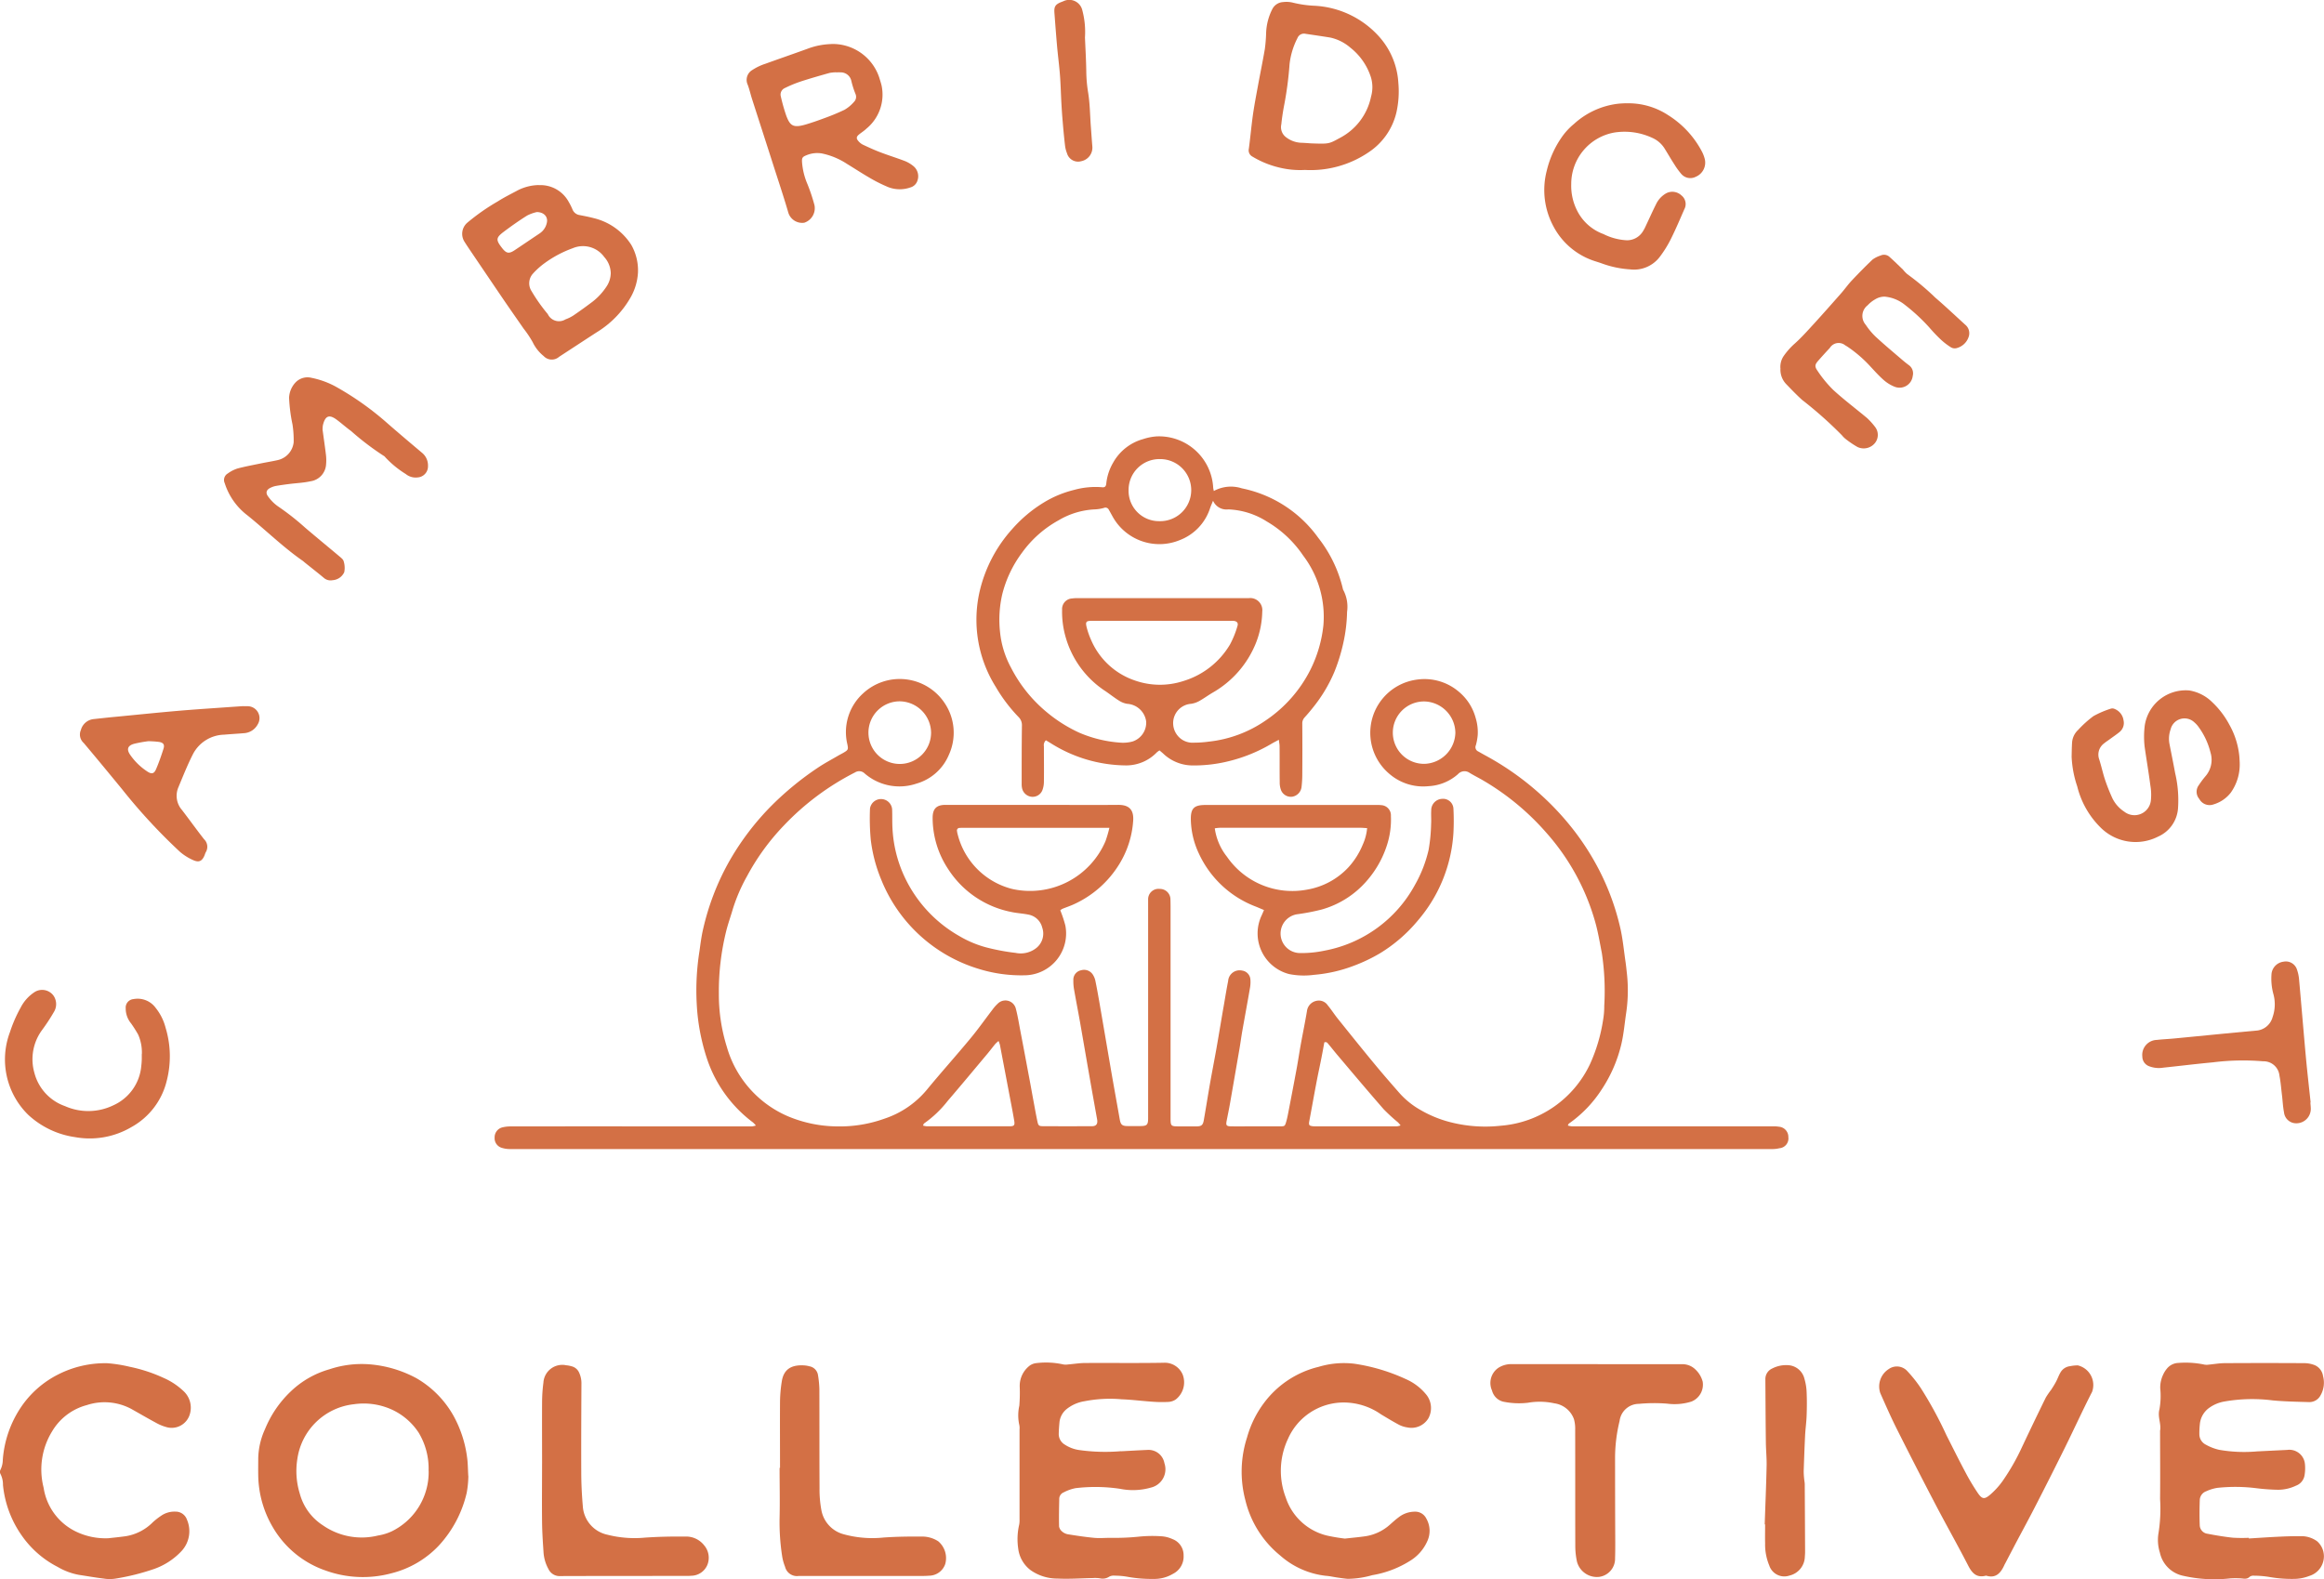 <svg id="Group_6427" data-name="Group 6427" xmlns="http://www.w3.org/2000/svg" xmlns:xlink="http://www.w3.org/1999/xlink" width="136.674" height="92.888" viewBox="0 0 136.674 92.888">
  <defs>
    <clipPath id="clip-path">
      <rect id="Rectangle_1022" data-name="Rectangle 1022" width="136.674" height="92.888" fill="#d37045"/>
    </clipPath>
  </defs>
  <g id="Group_5588" data-name="Group 5588" transform="translate(0 0)" clip-path="url(#clip-path)">
    <path id="Path_4444" data-name="Path 4444" d="M80.925,50.727a1.373,1.373,0,0,0,.235.046q3.508,0,7.014,0,2.415,0,4.832,0a1.976,1.976,0,0,1,.341.024.6.6,0,0,1,.549.612.578.578,0,0,1-.527.653A1.662,1.662,0,0,1,93,52.11q-17.365,0-34.729,0-14.246,0-28.493,0-5.548,0-11.1,0a1.519,1.519,0,0,1-.428-.067.587.587,0,0,1-.438-.607.6.6,0,0,1,.452-.6,2,2,0,0,1,.493-.057q4.877-.007,9.757,0c1.475,0,2.951,0,4.425,0a1.363,1.363,0,0,0,.237-.052,1.541,1.541,0,0,0-.171-.183,7.728,7.728,0,0,1-2.717-3.787,12.205,12.205,0,0,1-.59-3.173,14.653,14.653,0,0,1,.163-3.131c.059-.431.114-.867.214-1.29a14.818,14.818,0,0,1,1.452-3.831,15.615,15.615,0,0,1,2.618-3.47,17.911,17.911,0,0,1,2.673-2.182c.387-.26.8-.478,1.205-.715.108-.064.22-.116.327-.181.255-.152.265-.188.207-.482a3.071,3.071,0,0,1,.914-2.987,3.169,3.169,0,0,1,4.809.565,3.12,3.12,0,0,1,.248,3.036,2.941,2.941,0,0,1-1.916,1.7,3.122,3.122,0,0,1-3.039-.6.454.454,0,0,0-.56-.064,15.368,15.368,0,0,0-4.2,3.135,13.512,13.512,0,0,0-2.154,2.966,10.021,10.021,0,0,0-.839,1.94c-.127.438-.283.867-.392,1.308a14.691,14.691,0,0,0-.429,3.669,10.334,10.334,0,0,0,.469,3.129,6.339,6.339,0,0,0,3.611,4.091,7.642,7.642,0,0,0,2.879.588,7.777,7.777,0,0,0,2.783-.456,5.476,5.476,0,0,0,2.49-1.7c.838-1.019,1.72-2,2.561-3.016.457-.55.87-1.138,1.306-1.707a2.411,2.411,0,0,1,.309-.348.632.632,0,0,1,1.06.312c.111.421.178.852.26,1.28q.247,1.286.485,2.57c.1.51.188,1.021.283,1.53.078.418.152.838.24,1.254.051.238.095.269.343.269q1.433.007,2.868,0c.248,0,.343-.136.3-.392-.144-.807-.291-1.613-.431-2.42-.194-1.1-.382-2.208-.576-3.312-.116-.653-.243-1.3-.358-1.96a2.788,2.788,0,0,1-.034-.5.563.563,0,0,1,.454-.588.614.614,0,0,1,.7.268,1.089,1.089,0,0,1,.139.341c.087.416.16.836.234,1.256.235,1.359.467,2.719.7,4.079.163.941.335,1.88.5,2.82.057.323.142.4.475.4.24,0,.478,0,.717,0,.408,0,.478-.065.478-.462V37.6c0-.062,0-.124,0-.186a.612.612,0,0,1,.684-.607.621.621,0,0,1,.629.635c.01.322.007.643.007.965q0,5.92,0,11.843c0,.518.008.526.516.527.333,0,.665,0,1,0,.3,0,.389-.075.439-.369.129-.736.245-1.475.374-2.209.118-.665.248-1.326.366-1.989.157-.89.3-1.78.457-2.668.075-.441.147-.88.234-1.319a.675.675,0,0,1,.817-.612.567.567,0,0,1,.492.526,1.931,1.931,0,0,1-.02.465c-.147.859-.307,1.715-.459,2.574-.057.327-.1.656-.155.985q-.279,1.626-.563,3.251c-.06.348-.134.692-.2,1.039-.052.26-.013.32.256.323.438.007.874,0,1.31,0,.531,0,1.06,0,1.591,0,.245,0,.268-.013.335-.235.051-.168.087-.341.121-.514.162-.834.323-1.671.478-2.507.1-.521.175-1.045.269-1.566.118-.653.253-1.3.363-1.958a.7.7,0,0,1,.547-.6.63.63,0,0,1,.681.269c.219.261.4.554.619.82.722.9,1.445,1.8,2.178,2.685.456.552.928,1.092,1.4,1.631a4.818,4.818,0,0,0,1.23,1,6.875,6.875,0,0,0,1.9.761,8.274,8.274,0,0,0,2.846.178,6.353,6.353,0,0,0,5.245-3.625A9.861,9.861,0,0,0,83,44.52a4.761,4.761,0,0,0,.069-.836,14.969,14.969,0,0,0-.142-3.106c-.124-.63-.227-1.269-.407-1.884A13.359,13.359,0,0,0,79.66,33.5a14.992,14.992,0,0,0-3.838-3.145c-.227-.126-.457-.243-.679-.379a.517.517,0,0,0-.679.083,2.833,2.833,0,0,1-1.728.705,3.042,3.042,0,0,1-2.309-.728,3.157,3.157,0,0,1,1.638-5.542,3.113,3.113,0,0,1,2.485.743,3.015,3.015,0,0,1,.952,1.5,2.892,2.892,0,0,1,.126,1.012,3.339,3.339,0,0,1-.109.607.272.272,0,0,0,.136.364c.137.075.271.155.408.229a16.6,16.6,0,0,1,3.25,2.294,16.179,16.179,0,0,1,2.007,2.169,15.245,15.245,0,0,1,1.462,2.312A14.529,14.529,0,0,1,84,39.053c.16.673.22,1.37.322,2.058.034.237.057.474.083.712a9.069,9.069,0,0,1-.049,2.294c-.087.585-.137,1.177-.266,1.752A8.232,8.232,0,0,1,82.921,48.6a7.224,7.224,0,0,1-1.929,2.01c-.023.015-.029.049-.067.116M47.448,45.753a1.943,1.943,0,0,0-.191.173c-.165.2-.32.407-.487.606-.768.914-1.529,1.834-2.307,2.739a6.5,6.5,0,0,1-1.39,1.329c-.029.018-.038.067-.069.129a1.228,1.228,0,0,0,.22.042q2.43,0,4.86,0c.278,0,.332-.051.284-.333-.1-.593-.219-1.182-.33-1.773q-.255-1.345-.511-2.69a2.013,2.013,0,0,0-.08-.225m23.644,4.971a2.08,2.08,0,0,0-.15-.178,10.349,10.349,0,0,1-.846-.777c-.908-1.039-1.8-2.1-2.688-3.15-.189-.22-.366-.451-.554-.673-.057-.067-.108-.163-.248-.106-.044.242-.087.493-.137.745-.1.529-.219,1.057-.32,1.586-.145.764-.281,1.53-.425,2.294-.042.229-.016.279.2.305a1.444,1.444,0,0,0,.188.007q2.383,0,4.767,0a1.063,1.063,0,0,0,.209-.052M41.648,25.773A1.842,1.842,0,1,0,43.48,27.61a1.869,1.869,0,0,0-1.832-1.837m32.665,1.844a1.869,1.869,0,0,0-1.8-1.836,1.835,1.835,0,1,0,0,3.669,1.876,1.876,0,0,0,1.8-1.834" transform="translate(11.277 15.482)" fill="#d37045"/>
    <path id="Path_4445" data-name="Path 4445" d="M49.128,18.93a2.09,2.09,0,0,1,1.644-.155,7.313,7.313,0,0,1,4.494,2.91,7.727,7.727,0,0,1,1.448,3,.155.155,0,0,0,.018.059,2.1,2.1,0,0,1,.229,1.295,9.2,9.2,0,0,1-.225,1.85,10.526,10.526,0,0,1-.524,1.689,8.7,8.7,0,0,1-1.262,2.1c-.152.194-.315.385-.483.57a.512.512,0,0,0-.14.364q.012,1.526,0,3.052a6.388,6.388,0,0,1-.044.683.657.657,0,0,1-.541.567.622.622,0,0,1-.67-.4A1.268,1.268,0,0,1,53,36.065c-.01-.705,0-1.411-.008-2.118,0-.108-.024-.216-.044-.382-.18.1-.315.165-.443.242A9.249,9.249,0,0,1,50,34.826a8.493,8.493,0,0,1-2.128.25,2.514,2.514,0,0,1-1.741-.714l-.2-.171a1.3,1.3,0,0,0-.154.111,2.5,2.5,0,0,1-1.809.772,8.393,8.393,0,0,1-4.424-1.3c-.095-.059-.191-.116-.294-.178a.389.389,0,0,0-.118.353c0,.7.01,1.391,0,2.087a1.428,1.428,0,0,1-.085.483.615.615,0,0,1-.64.4.643.643,0,0,1-.554-.478,1.117,1.117,0,0,1-.029-.276c0-1.143,0-2.285.015-3.428a.661.661,0,0,0-.189-.5A9.269,9.269,0,0,1,36.3,30.454a7.438,7.438,0,0,1-.931-5.685,8.279,8.279,0,0,1,1.9-3.6,8,8,0,0,1,1.826-1.542,6.258,6.258,0,0,1,1.8-.756,4.7,4.7,0,0,1,1.664-.16c.162.018.224-.056.24-.207a3.047,3.047,0,0,1,.4-1.231,2.907,2.907,0,0,1,1.762-1.393,3.286,3.286,0,0,1,.789-.16,3.191,3.191,0,0,1,3.336,2.992c0,.06.02.121.036.214m-.044.581c-.078.191-.126.3-.168.416a2.989,2.989,0,0,1-1.777,1.893,3.145,3.145,0,0,1-3.957-1.375c-.075-.136-.15-.273-.227-.408a.219.219,0,0,0-.287-.106,2.342,2.342,0,0,1-.547.087,4.583,4.583,0,0,0-2.126.645,6.511,6.511,0,0,0-2.149,1.909A6.889,6.889,0,0,0,36.684,25a6.658,6.658,0,0,0-.132,2.226,5.548,5.548,0,0,0,.647,2.1,8.3,8.3,0,0,0,2.115,2.628A8.526,8.526,0,0,0,41.2,33.144a7.4,7.4,0,0,0,2.44.591,2.107,2.107,0,0,0,.707-.069,1.166,1.166,0,0,0,.8-1.168,1.2,1.2,0,0,0-1.115-1.047,1.255,1.255,0,0,1-.483-.188c-.273-.17-.524-.371-.79-.552a5.622,5.622,0,0,1-2.35-3.189,5.361,5.361,0,0,1-.207-1.6.623.623,0,0,1,.6-.67,2.174,2.174,0,0,1,.341-.018h6.173c1.288,0,2.577,0,3.865,0a.711.711,0,0,1,.792.79,5.276,5.276,0,0,1-.374,1.853,5.876,5.876,0,0,1-2.528,2.908c-.278.162-.536.354-.818.51a1.444,1.444,0,0,1-.462.155,1.139,1.139,0,0,0-.954.658,1.153,1.153,0,0,0,.134,1.182,1.127,1.127,0,0,0,.98.446,6.479,6.479,0,0,0,.87-.06,7.242,7.242,0,0,0,3.353-1.246,7.857,7.857,0,0,0,2.631-2.984,7.655,7.655,0,0,0,.764-2.614,5.954,5.954,0,0,0-1.189-4.1,6.6,6.6,0,0,0-2.143-2.009,4.527,4.527,0,0,0-2.26-.709.864.864,0,0,1-.9-.513m-3.026,7.069v0H44.219c-.769,0-1.537,0-2.3,0-.289,0-.346.06-.283.336a4.443,4.443,0,0,0,.261.764,4.3,4.3,0,0,0,2.562,2.4,4.441,4.441,0,0,0,2.881.038,4.8,4.8,0,0,0,2.734-2.144,5.448,5.448,0,0,0,.441-1.091c.059-.176-.031-.278-.214-.3a1.587,1.587,0,0,0-.216,0H46.058m-.124-9.519a1.814,1.814,0,0,0-1.822,1.818,1.786,1.786,0,0,0,1.809,1.834,1.826,1.826,0,1,0,.013-3.651" transform="translate(22.26 9.951)" fill="#d37045"/>
    <path id="Path_4446" data-name="Path 4446" d="M42.737,54.3c.456-.023.995-.056,1.533-.078A.948.948,0,0,1,45.285,55a1.107,1.107,0,0,1-.79,1.435,3.822,3.822,0,0,1-1.821.073,9.824,9.824,0,0,0-2.608-.039,2.518,2.518,0,0,0-.7.247.414.414,0,0,0-.266.39c-.011.541-.023,1.079-.01,1.62a.5.5,0,0,0,.185.3.707.707,0,0,0,.333.157c.511.082,1.024.16,1.54.209.318.031.643,0,.965,0a13.887,13.887,0,0,0,1.648-.067A7.965,7.965,0,0,1,45.1,59.3a1.861,1.861,0,0,1,.658.165,1.007,1.007,0,0,1,.655.973,1.132,1.132,0,0,1-.624,1.071,2.149,2.149,0,0,1-1.158.3,7.935,7.935,0,0,1-1.455-.114,4.227,4.227,0,0,0-.8-.077.578.578,0,0,0-.33.054.7.7,0,0,1-.562.1,1.95,1.95,0,0,0-.4-.015c-.7.013-1.393.065-2.085.031a2.719,2.719,0,0,1-1.581-.493,1.874,1.874,0,0,1-.733-1.287,3.761,3.761,0,0,1,.059-1.391,1.4,1.4,0,0,0,.021-.31q0-2.648,0-5.3a.835.835,0,0,0-.013-.248,2.606,2.606,0,0,1,0-1.14,9.388,9.388,0,0,0,.024-1.115,1.5,1.5,0,0,1,.614-1.262.839.839,0,0,1,.374-.129,4.67,4.67,0,0,1,1.579.08.907.907,0,0,0,.274,0c.33-.026.66-.083.99-.085,1.548-.01,3.1.013,4.646-.015a1.144,1.144,0,0,1,1.106.694,1.278,1.278,0,0,1-.4,1.46.844.844,0,0,1-.429.149,7.133,7.133,0,0,1-.934-.01c-.611-.041-1.22-.121-1.831-.144a7.753,7.753,0,0,0-2.172.113,2.256,2.256,0,0,0-1.07.472,1.153,1.153,0,0,0-.408.748c-.021.227-.039.454-.044.683a.722.722,0,0,0,.358.652,2.074,2.074,0,0,0,.807.312,10.966,10.966,0,0,0,2.508.072" transform="translate(23.194 31.07)" fill="#d37045"/>
    <path id="Path_4447" data-name="Path 4447" d="M83.065,59.427c.621-.038,1.241-.082,1.863-.109q.637-.032,1.277-.026a1.567,1.567,0,0,1,.872.3,1.177,1.177,0,0,1,.361,1.179,1.2,1.2,0,0,1-.82.859,2.53,2.53,0,0,1-.941.175,7.573,7.573,0,0,1-1.424-.116,5.686,5.686,0,0,0-.869-.073.4.4,0,0,0-.265.057c-.16.163-.335.119-.524.1a5.591,5.591,0,0,0-.619,0,8.284,8.284,0,0,1-2.845-.167,1.768,1.768,0,0,1-1.3-1.342,2.47,2.47,0,0,1-.09-1.109,9.046,9.046,0,0,0,.1-2.046c.013-1.318,0-2.637,0-3.957a.261.261,0,0,1,0-.062c.077-.418-.158-.813-.038-1.257a4.463,4.463,0,0,0,.047-1.238,1.75,1.75,0,0,1,.175-.813,1.539,1.539,0,0,1,.214-.341.906.906,0,0,1,.67-.34,5.352,5.352,0,0,1,1.548.1.76.76,0,0,0,.243,0c.309-.028.617-.085.926-.087q2.369-.015,4.737,0a1.714,1.714,0,0,1,.57.116.82.82,0,0,1,.49.642,1.494,1.494,0,0,1-.165,1.169.737.737,0,0,1-.653.363c-.717-.02-1.434-.033-2.146-.1a9.493,9.493,0,0,0-2.853.069,2.152,2.152,0,0,0-.882.374,1.324,1.324,0,0,0-.539.911,4.847,4.847,0,0,0-.033.653.686.686,0,0,0,.385.6,2.922,2.922,0,0,0,.776.3,8.528,8.528,0,0,0,2.234.093q.887-.044,1.773-.087a.921.921,0,0,1,1.04.833,2.4,2.4,0,0,1-.021.648.783.783,0,0,1-.509.624,2.461,2.461,0,0,1-1.055.24,12.093,12.093,0,0,1-1.241-.088,9.934,9.934,0,0,0-2.33-.024,2.5,2.5,0,0,0-.65.2.569.569,0,0,0-.379.527c-.018.5-.02,1,0,1.494a.523.523,0,0,0,.467.48c.488.095.98.176,1.473.23a8.514,8.514,0,0,0,.936.007Z" transform="translate(49.193 31.073)" fill="#d37045"/>
    <path id="Path_4448" data-name="Path 4448" d="M21.657,55.73a5.874,5.874,0,0,1-.1,1,6.852,6.852,0,0,1-1.646,3.1,5.737,5.737,0,0,1-2.789,1.622,6.444,6.444,0,0,1-3.829-.153,5.761,5.761,0,0,1-3.155-2.592A6.166,6.166,0,0,1,9.3,55.677c-.007-.332,0-.663,0-.995a4.332,4.332,0,0,1,.4-1.716,6.382,6.382,0,0,1,1.517-2.218,5.432,5.432,0,0,1,2.273-1.3,5.972,5.972,0,0,1,2.332-.292,6.964,6.964,0,0,1,2.786.821,5.856,5.856,0,0,1,2.178,2.213,6.89,6.89,0,0,1,.8,2.469c.044.318.041.642.067,1.073m-2.335-.3a4.092,4.092,0,0,0-.583-2.254,3.769,3.769,0,0,0-1.5-1.321,3.993,3.993,0,0,0-2.3-.353A3.774,3.774,0,0,0,11.6,54.727a4.488,4.488,0,0,0,.142,2.031,3.2,3.2,0,0,0,1.36,1.87,4,4,0,0,0,3.242.6,3.074,3.074,0,0,0,.8-.243,3.872,3.872,0,0,0,2.178-3.555" transform="translate(5.887 31.098)" fill="#d37045"/>
    <path id="Path_4449" data-name="Path 4449" d="M6.389,59.4c.247-.028.629-.064,1.009-.118a2.882,2.882,0,0,0,1.581-.813,4.111,4.111,0,0,1,.513-.4,1.366,1.366,0,0,1,.826-.232.7.7,0,0,1,.674.465,1.717,1.717,0,0,1-.3,1.837,4.04,4.04,0,0,1-1.623,1.068,13.5,13.5,0,0,1-2.26.567,2.225,2.225,0,0,1-.714,0c-.485-.059-.965-.144-1.448-.217A3.788,3.788,0,0,1,3.4,61.093a5.778,5.778,0,0,1-2.1-1.821,6.224,6.224,0,0,1-1.125-3,1.384,1.384,0,0,0-.152-.661.256.256,0,0,1,0-.229,1.348,1.348,0,0,0,.142-.6,6.384,6.384,0,0,1,1.1-3.135A5.768,5.768,0,0,1,3.4,49.778a6.1,6.1,0,0,1,2.91-.671,8.287,8.287,0,0,1,1.318.209,9.091,9.091,0,0,1,1.979.648,4.071,4.071,0,0,1,1.166.764,1.328,1.328,0,0,1,.377,1.422,1.112,1.112,0,0,1-1.378.71,2.686,2.686,0,0,1-.6-.25c-.485-.261-.96-.539-1.439-.808a3.338,3.338,0,0,0-2.628-.232,3.367,3.367,0,0,0-2.036,1.538,4.288,4.288,0,0,0-.518,3.263c0,.021.011.041.015.06a3.426,3.426,0,0,0,1.847,2.552,3.991,3.991,0,0,0,1.973.418" transform="translate(0 31.084)" fill="#d37045"/>
    <path id="Path_4450" data-name="Path 4450" d="M50.805,59.429c.446-.051.828-.083,1.207-.139a2.786,2.786,0,0,0,1.439-.694c.157-.137.309-.279.474-.4a1.553,1.553,0,0,1,.98-.349.722.722,0,0,1,.663.392,1.453,1.453,0,0,1,.09,1.288,2.583,2.583,0,0,1-1.06,1.225,6.026,6.026,0,0,1-2.2.83,5.4,5.4,0,0,1-1.444.216c-.2-.016-.39-.046-.585-.073-.237-.033-.47-.09-.709-.106a4.864,4.864,0,0,1-2.686-1.2,6,6,0,0,1-2.038-3.238,6.558,6.558,0,0,1,.1-3.712,6.091,6.091,0,0,1,.98-2,5.66,5.66,0,0,1,3.232-2.143,5.136,5.136,0,0,1,2.1-.181,11.053,11.053,0,0,1,3.033.908,3.189,3.189,0,0,1,1.22.944,1.263,1.263,0,0,1,.1,1.351,1.162,1.162,0,0,1-1.235.544,1.59,1.59,0,0,1-.5-.158c-.358-.191-.7-.4-1.05-.609a3.838,3.838,0,0,0-2.254-.7,3.577,3.577,0,0,0-3.222,2.138,4.419,4.419,0,0,0-.129,3.457,3.391,3.391,0,0,0,2.419,2.232,10.612,10.612,0,0,0,1.078.181" transform="translate(28.306 31.076)" fill="#d37045"/>
    <path id="Path_4451" data-name="Path 4451" d="M42.523,35.331a7.136,7.136,0,0,1,.3.9,2.461,2.461,0,0,1-2.405,2.928,8.436,8.436,0,0,1-2.7-.38A8.977,8.977,0,0,1,31.99,33.52a8.818,8.818,0,0,1-.611-2.342,13.748,13.748,0,0,1-.044-1.836.656.656,0,0,1,1.3.039c.016.372,0,.748.021,1.12a7.616,7.616,0,0,0,.758,2.966,7.81,7.81,0,0,0,3.17,3.382,6.306,6.306,0,0,0,1.573.665,12.711,12.711,0,0,0,1.744.327,1.471,1.471,0,0,0,1.23-.3,1.082,1.082,0,0,0,.332-1.189,1.023,1.023,0,0,0-.821-.764c-.336-.069-.683-.083-1.016-.158a5.718,5.718,0,0,1-3.687-2.507,5.466,5.466,0,0,1-.921-3.026c0-.531.224-.763.756-.763q2.694,0,5.392,0c1.579,0,3.16.013,4.739,0,.583-.008.962.206.906.947a5.569,5.569,0,0,1-.823,2.551,6.081,6.081,0,0,1-2.645,2.34c-.225.106-.464.183-.694.278a.7.7,0,0,0-.129.088m2.9-4.855H36.888c-.095,0-.188,0-.281.007a.151.151,0,0,0-.155.188,1.186,1.186,0,0,0,.036.181A4.425,4.425,0,0,0,39.7,34.081a4.822,4.822,0,0,0,5.485-2.815,7.382,7.382,0,0,0,.23-.789" transform="translate(19.83 18.212)" fill="#d37045"/>
    <path id="Path_4452" data-name="Path 4452" d="M47.188,35.318c-.18-.075-.328-.14-.477-.2a6.043,6.043,0,0,1-3.354-3.127,4.878,4.878,0,0,1-.47-1.953c-.02-.692.171-.9.861-.9q5.034,0,10.068,0a2.021,2.021,0,0,1,.281.011.6.6,0,0,1,.555.637,4.89,4.89,0,0,1-.243,1.749,5.951,5.951,0,0,1-1.2,2.094,5.453,5.453,0,0,1-2.624,1.658,12.664,12.664,0,0,1-1.4.273,1.148,1.148,0,0,0,.122,2.289,6.58,6.58,0,0,0,1.453-.144,7.65,7.65,0,0,0,5.309-3.872,7.6,7.6,0,0,0,.8-2.053,9.9,9.9,0,0,0,.147-1.514c.018-.269-.01-.541.007-.81a.669.669,0,0,1,.64-.678.609.609,0,0,1,.665.56,13.6,13.6,0,0,1,0,1.46,8.721,8.721,0,0,1-2.084,5.129,8.9,8.9,0,0,1-2.224,1.929,9.622,9.622,0,0,1-1.571.748,8.522,8.522,0,0,1-2.33.527,4.411,4.411,0,0,1-1.457-.047,2.471,2.471,0,0,1-1.625-3.421c.047-.1.09-.2.149-.34M53.253,30.5c-.162-.008-.283-.021-.4-.021q-3.378,0-6.759,0c-.5,0-1,0-1.5,0a2.59,2.59,0,0,0-.3.033,3.458,3.458,0,0,0,.72,1.675A4.667,4.667,0,0,0,49.7,34.121a4.308,4.308,0,0,0,2.453-1.315,4.512,4.512,0,0,0,.843-1.334,3.007,3.007,0,0,0,.258-.977" transform="translate(27.147 18.214)" fill="#d37045"/>
    <path id="Path_4453" data-name="Path 4453" d="M73.966,61.552c-.544.147-.815-.131-1.048-.583-.616-1.2-1.282-2.373-1.907-3.568q-1.168-2.234-2.3-4.488c-.343-.686-.652-1.39-.963-2.09a1.212,1.212,0,0,1,.49-1.419.828.828,0,0,1,1.11.132,7.551,7.551,0,0,1,.79,1,23.1,23.1,0,0,1,1.5,2.761c.371.73.735,1.465,1.12,2.187a12.866,12.866,0,0,0,.717,1.2c.251.369.39.4.73.109a4.494,4.494,0,0,0,.748-.826,12.989,12.989,0,0,0,1.137-2q.683-1.45,1.388-2.887a4.765,4.765,0,0,1,.315-.459c.106-.163.211-.328.3-.5s.155-.363.256-.531a.742.742,0,0,1,.557-.358,2.185,2.185,0,0,1,.457-.047,1.186,1.186,0,0,1,.838,1.558c-.545,1.061-1.039,2.149-1.568,3.219q-.84,1.7-1.708,3.39c-.4.785-.823,1.56-1.236,2.34L75.1,60.819c-.02.036-.041.072-.057.109-.211.467-.5.805-1.075.624" transform="translate(42.834 31.133)" fill="#d37045"/>
    <path id="Path_4454" data-name="Path 4454" d="M59.984,49.143c1.651,0,3.3,0,4.955,0a1.081,1.081,0,0,1,.785.31,1.509,1.509,0,0,1,.428.714,1.073,1.073,0,0,1-.66,1.174,3.3,3.3,0,0,1-1.416.124,9.622,9.622,0,0,0-1.68.011,1.145,1.145,0,0,0-1.13,1.008A9.147,9.147,0,0,0,61,54.667q0,2.476.011,4.953c0,.31,0,.622-.011.934a1.078,1.078,0,0,1-.939,1.1,1.213,1.213,0,0,1-1.3-.89,4.376,4.376,0,0,1-.1-.861c-.008-2.294,0-4.59-.007-6.885a2.112,2.112,0,0,0-.072-.643,1.431,1.431,0,0,0-1.156-.931,4.032,4.032,0,0,0-1.551-.033,4.56,4.56,0,0,1-1.453-.064.9.9,0,0,1-.658-.653,1.079,1.079,0,0,1,.367-1.333,1.407,1.407,0,0,1,.826-.222q2.415,0,4.83,0h.189" transform="translate(33.982 31.105)" fill="#d37045"/>
    <path id="Path_4455" data-name="Path 4455" d="M21.139,6.67a1.888,1.888,0,0,1,1.77.986,3.336,3.336,0,0,1,.222.446.534.534,0,0,0,.421.328c.274.054.55.106.821.178a3.614,3.614,0,0,1,2.156,1.486c.016.026.036.051.052.077a3.031,3.031,0,0,1,.4,1.643,3.329,3.329,0,0,1-.413,1.424,5.743,5.743,0,0,1-2.035,2.1c-.73.474-1.46.954-2.19,1.429a.652.652,0,0,1-.908-.044,2.368,2.368,0,0,1-.648-.821,6.087,6.087,0,0,0-.536-.8c-.4-.58-.808-1.158-1.205-1.742-.6-.883-1.2-1.77-1.8-2.657-.157-.232-.315-.462-.464-.7a.863.863,0,0,1,.163-1.125,12.5,12.5,0,0,1,1.785-1.249c.384-.245.794-.447,1.2-.665a2.834,2.834,0,0,1,1.208-.3m4.243,5.222A1.46,1.46,0,0,0,25,10.9a1.541,1.541,0,0,0-1.86-.519,6.6,6.6,0,0,0-1.643.872,4.436,4.436,0,0,0-.691.619.844.844,0,0,0-.08,1.037,9.93,9.93,0,0,0,.95,1.344.727.727,0,0,0,1.042.312,2.268,2.268,0,0,0,.472-.234c.385-.263.764-.537,1.135-.818a3.694,3.694,0,0,0,.815-.893,1.441,1.441,0,0,0,.238-.728m-4.345-3.64a2.354,2.354,0,0,0-.572.207c-.465.291-.916.609-1.355.939-.49.367-.493.488-.111.977.247.315.4.343.738.118.493-.328.981-.661,1.473-.99a.989.989,0,0,0,.418-.634c.07-.325-.158-.611-.591-.617" transform="translate(10.538 4.222)" fill="#d37045"/>
    <path id="Path_4456" data-name="Path 4456" d="M28.1,55.216c0-1.3-.008-2.6,0-3.895a8.1,8.1,0,0,1,.106-1.207c.114-.7.558-.973,1.31-.929a1.491,1.491,0,0,1,.307.052.62.62,0,0,1,.511.523,6.085,6.085,0,0,1,.08.8c.007,1.953,0,3.906.01,5.858a6.575,6.575,0,0,0,.106,1.267,1.8,1.8,0,0,0,1.319,1.435,6.363,6.363,0,0,0,2.343.191c.766-.054,1.535-.062,2.3-.057a1.746,1.746,0,0,1,.913.278,1.294,1.294,0,0,1,.41,1.341,1.013,1.013,0,0,1-.946.683q-.186.015-.372.015-3.647,0-7.295,0a.718.718,0,0,1-.805-.539,2.9,2.9,0,0,1-.173-.629,13.1,13.1,0,0,1-.149-2.263c.023-.975,0-1.951,0-2.928H28.1" transform="translate(17.773 31.133)" fill="#d37045"/>
    <path id="Path_4457" data-name="Path 4457" d="M19.525,54.968c0-1.205-.007-2.41,0-3.616a9,9,0,0,1,.078-1.148,1.112,1.112,0,0,1,1.339-1.024,1.624,1.624,0,0,1,.305.057.653.653,0,0,1,.447.356,1.491,1.491,0,0,1,.145.694c-.008,1.724-.018,3.449-.01,5.173,0,.663.033,1.328.09,1.989a1.83,1.83,0,0,0,1.452,1.7,6.492,6.492,0,0,0,2.224.168c.776-.052,1.556-.069,2.334-.06a1.341,1.341,0,0,1,1.124.511,1.125,1.125,0,0,1,.186,1.169,1.042,1.042,0,0,1-.937.624c-.122.011-.248.011-.372.011-2.443,0-4.884,0-7.327.008a.718.718,0,0,1-.7-.407,2.343,2.343,0,0,1-.294-1.009c-.039-.58-.078-1.159-.085-1.741-.013-1.153,0-2.306,0-3.459Z" transform="translate(12.355 31.131)" fill="#d37045"/>
    <path id="Path_4458" data-name="Path 4458" d="M31.872,1.585a2.884,2.884,0,0,1,2.812,1.963c.049.158.1.315.14.477a2.588,2.588,0,0,1-.895,2.543c-.134.131-.3.23-.441.348s-.163.222-.038.367a.866.866,0,0,0,.26.217c.338.16.678.317,1.026.449.483.185.981.338,1.465.523a1.929,1.929,0,0,1,.48.284.77.77,0,0,1,.251.872.6.6,0,0,1-.41.394,1.878,1.878,0,0,1-1.427-.07,8.649,8.649,0,0,1-1.024-.526c-.431-.25-.848-.526-1.274-.784a4.27,4.27,0,0,0-1.486-.619,1.642,1.642,0,0,0-.916.111c-.227.091-.265.157-.248.407a4.045,4.045,0,0,0,.32,1.292,10.546,10.546,0,0,1,.412,1.236.9.9,0,0,1-.6,1.029.852.852,0,0,1-.937-.585c-.263-.906-.562-1.8-.851-2.7-.426-1.334-.859-2.667-1.287-4-.088-.276-.15-.563-.253-.833a.675.675,0,0,1,.279-.87,3.163,3.163,0,0,1,.753-.359c.828-.3,1.662-.586,2.492-.888a4.268,4.268,0,0,1,1.4-.274m.283,1.671v-.01a2.162,2.162,0,0,0-.4.039c-.568.16-1.138.322-1.7.506a7.243,7.243,0,0,0-.918.38.417.417,0,0,0-.243.488A10.859,10.859,0,0,0,29.218,5.8c.224.591.4.736,1.133.524.367-.108.73-.235,1.089-.369a12.557,12.557,0,0,0,1.205-.5A2.136,2.136,0,0,0,33.193,5a.421.421,0,0,0,.093-.487,5.089,5.089,0,0,1-.243-.771.636.636,0,0,0-.64-.488c-.082-.008-.165,0-.248,0" transform="translate(17.021 1.003)" fill="#d37045"/>
    <path id="Path_4459" data-name="Path 4459" d="M48.274,9.956a5.163,5.163,0,0,1-1.532-.147,5.539,5.539,0,0,1-1.548-.635.416.416,0,0,1-.217-.464c.088-.658.147-1.321.238-1.978.08-.565.188-1.127.291-1.689.134-.733.287-1.465.412-2.2a8.8,8.8,0,0,0,.075-.928A3.345,3.345,0,0,1,46.365.481a.754.754,0,0,1,.629-.4,1.582,1.582,0,0,1,.555.029,6.5,6.5,0,0,0,1.292.188,5.478,5.478,0,0,1,3.784,1.8A4.459,4.459,0,0,1,53.769,4.83a5.622,5.622,0,0,1-.118,1.764A3.875,3.875,0,0,1,52.03,8.911a6.079,6.079,0,0,1-3.756,1.045m.369-1.563c1.035.036,1.035.038,1.666-.309A3.546,3.546,0,0,0,52.165,5.64a2.03,2.03,0,0,0,0-1.109,3.617,3.617,0,0,0-1.218-1.769,2.677,2.677,0,0,0-1.184-.594c-.482-.077-.963-.149-1.445-.219a.411.411,0,0,0-.482.251,4.407,4.407,0,0,0-.465,1.54,20.658,20.658,0,0,1-.333,2.492c-.064.346-.116.7-.152,1.047a.739.739,0,0,0,.276.75,1.567,1.567,0,0,0,.861.327c.238.007.475.028.625.038" transform="translate(28.467 0.041)" fill="#d37045"/>
    <path id="Path_4460" data-name="Path 4460" d="M64.119,15.86a1.129,1.129,0,0,1,.2-.738,4.135,4.135,0,0,1,.66-.735c.4-.361.759-.768,1.124-1.164.531-.583,1.053-1.174,1.574-1.765.22-.248.41-.523.637-.764.4-.423.805-.838,1.225-1.236a1.628,1.628,0,0,1,.47-.235.475.475,0,0,1,.526.08c.271.24.529.495.79.746a2,2,0,0,0,.255.268A14.979,14.979,0,0,1,73.228,11.7c.6.514,1.171,1.057,1.756,1.589a.647.647,0,0,1,.2.733,1.01,1.01,0,0,1-.736.655.444.444,0,0,1-.32-.067,4.028,4.028,0,0,1-.565-.434,9.587,9.587,0,0,1-.688-.722,10.973,10.973,0,0,0-1.437-1.331,2.194,2.194,0,0,0-1.2-.483,1.073,1.073,0,0,0-.552.162,1.826,1.826,0,0,0-.438.348.787.787,0,0,0-.113,1.145,4.146,4.146,0,0,0,.576.694c.493.457,1.011.89,1.524,1.329.14.122.286.24.436.351a.594.594,0,0,1,.23.634.78.78,0,0,1-1.086.629,2.194,2.194,0,0,1-.6-.367c-.283-.245-.534-.524-.79-.8a7.547,7.547,0,0,0-1.311-1.145,2.135,2.135,0,0,0-.183-.114.608.608,0,0,0-.906.152c-.227.243-.451.488-.67.738-.207.232-.238.349-.054.607a7.03,7.03,0,0,0,.926,1.127c.635.58,1.326,1.1,1.986,1.651a3.988,3.988,0,0,1,.477.529.765.765,0,0,1-.018.95.851.851,0,0,1-1.021.225,5.561,5.561,0,0,1-.694-.469,1.4,1.4,0,0,1-.22-.219,23.648,23.648,0,0,0-2.345-2.084c-.315-.286-.611-.593-.906-.9a1.222,1.222,0,0,1-.364-.959" transform="translate(40.587 5.809)" fill="#d37045"/>
    <path id="Path_4461" data-name="Path 4461" d="M13.858,16.66c.067.5.14.993.2,1.488a2.644,2.644,0,0,1,.008.557,1.067,1.067,0,0,1-.918,1c-.4.09-.821.106-1.233.158-.268.034-.536.07-.8.116a1.2,1.2,0,0,0-.3.1c-.256.114-.325.3-.157.521a2.432,2.432,0,0,0,.565.57,14.99,14.99,0,0,1,1.615,1.267c.671.573,1.355,1.132,2.03,1.7.091.077.209.17.232.274a1.291,1.291,0,0,1,.034.642.81.81,0,0,1-.684.47.6.6,0,0,1-.521-.14c-.366-.307-.745-.6-1.117-.9-.041-.033-.078-.07-.121-.1-1.15-.8-2.152-1.787-3.242-2.667a3.834,3.834,0,0,1-1.344-1.9.443.443,0,0,1,.18-.57,2.005,2.005,0,0,1,.576-.294c.461-.122.931-.207,1.4-.305.315-.064.634-.114.947-.185a1.208,1.208,0,0,0,.952-1.053,6,6,0,0,0-.07-1.05,9.556,9.556,0,0,1-.2-1.569,1.4,1.4,0,0,1,.38-.9.974.974,0,0,1,.946-.269,5.017,5.017,0,0,1,1.509.567A17.33,17.33,0,0,1,17.681,16.3c.665.58,1.339,1.15,2.014,1.718a.959.959,0,0,1,.364.79.651.651,0,0,1-.607.67.919.919,0,0,1-.7-.2,5.788,5.788,0,0,1-1.2-.983.345.345,0,0,0-.118-.1,16.07,16.07,0,0,1-1.9-1.448c-.294-.212-.565-.459-.857-.674-.413-.3-.663-.247-.8.343a1.529,1.529,0,0,0-.016.242" transform="translate(5.111 8.606)" fill="#d37045"/>
    <path id="Path_4462" data-name="Path 4462" d="M84.488,29.121a2.854,2.854,0,0,1-.529,1.778,2.007,2.007,0,0,1-1.014.686.684.684,0,0,1-.831-.32.647.647,0,0,1-.033-.81,5.522,5.522,0,0,1,.39-.524,1.471,1.471,0,0,0,.3-1.4,4.281,4.281,0,0,0-.746-1.563,1.415,1.415,0,0,0-.191-.2.84.84,0,0,0-1.408.4,1.646,1.646,0,0,0-.073.83c.113.58.232,1.159.338,1.741a6.932,6.932,0,0,1,.168,2.1,1.97,1.97,0,0,1-1.174,1.641,2.912,2.912,0,0,1-3.371-.529,5.117,5.117,0,0,1-1.382-2.433,6.279,6.279,0,0,1-.328-1.736c.007-.289.008-.581.029-.87a1.122,1.122,0,0,1,.354-.71,6.385,6.385,0,0,1,.9-.812,5.449,5.449,0,0,1,1.024-.439.308.308,0,0,1,.212.013.845.845,0,0,1,.534.676.686.686,0,0,1-.245.694c-.194.155-.4.294-.6.441-.1.072-.207.139-.3.22a.816.816,0,0,0-.284.944c.127.4.216.823.351,1.225a11.332,11.332,0,0,0,.426,1.066,1.983,1.983,0,0,0,.7.784.97.97,0,0,0,1.56-.668,3.213,3.213,0,0,0-.029-.866c-.1-.771-.232-1.537-.341-2.307a5.348,5.348,0,0,1,.011-1.241,2.436,2.436,0,0,1,2.619-2.051,2.481,2.481,0,0,1,1.339.681,5.132,5.132,0,0,1,1.016,1.331,4.7,4.7,0,0,1,.576,1.762c.021.165.025.332.034.475" transform="translate(47.228 15.735)" fill="#d37045"/>
    <path id="Path_4463" data-name="Path 4463" d="M60.421,3.723a4.25,4.25,0,0,1,2.476.694,5.6,5.6,0,0,1,1.974,2.116,1.987,1.987,0,0,1,.181.461.9.9,0,0,1-.529,1.05.7.7,0,0,1-.852-.168,4.345,4.345,0,0,1-.4-.552c-.2-.305-.379-.619-.572-.928a1.622,1.622,0,0,0-.741-.645,3.862,3.862,0,0,0-2.219-.31A3.07,3.07,0,0,0,57.2,8.475a3.216,3.216,0,0,0,.376,1.617,2.8,2.8,0,0,0,1.517,1.321,3.447,3.447,0,0,0,1.372.366,1.092,1.092,0,0,0,.923-.483,2.528,2.528,0,0,0,.206-.382c.2-.421.389-.849.6-1.267a1.443,1.443,0,0,1,.586-.629.777.777,0,0,1,.9.121.644.644,0,0,1,.17.817c-.253.58-.5,1.164-.781,1.729a6.636,6.636,0,0,1-.671,1.081,1.894,1.894,0,0,1-1.734.725,5.886,5.886,0,0,1-1.61-.33c-.157-.059-.315-.106-.474-.158a4.2,4.2,0,0,1-2.419-2.028,4.514,4.514,0,0,1-.4-3.291A5.8,5.8,0,0,1,56.7,5.633a3.937,3.937,0,0,1,.665-.7,4.642,4.642,0,0,1,2.59-1.186c.186-.02.374-.024.47-.029" transform="translate(35.204 2.355)" fill="#d37045"/>
    <path id="Path_4464" data-name="Path 4464" d="M12.469,25.442c.095,0,.188,0,.281,0a.7.7,0,0,1,.591,1.06.986.986,0,0,1-.83.527c-.382.034-.768.052-1.15.087a2.124,2.124,0,0,0-1.824,1.127c-.325.635-.588,1.3-.864,1.963a1.268,1.268,0,0,0,.212,1.344c.436.568.852,1.151,1.295,1.715a.614.614,0,0,1,.1.768,1.226,1.226,0,0,0-.067.173c-.149.354-.332.447-.686.283a3.14,3.14,0,0,1-.758-.477,33.514,33.514,0,0,1-3.42-3.7C4.6,29.4,3.855,28.494,3.1,27.6a.658.658,0,0,1-.163-.759.868.868,0,0,1,.723-.639c.454-.049.908-.1,1.364-.142,1.239-.119,2.479-.248,3.72-.354,1.035-.088,2.071-.152,3.108-.227l.621-.042v.007M6.9,27.5a7.8,7.8,0,0,0-.833.152c-.384.106-.456.328-.227.655a3.652,3.652,0,0,0,1,.973c.256.17.4.142.519-.136.167-.39.307-.792.436-1.2.075-.237,0-.356-.25-.4A5.569,5.569,0,0,0,6.9,27.5" transform="translate(1.82 16.101)" fill="#d37045"/>
    <path id="Path_4465" data-name="Path 4465" d="M8.233,39.434a2.609,2.609,0,0,0-.219-1.151A7.628,7.628,0,0,0,7.6,37.63a1.375,1.375,0,0,1-.317-.89A.5.5,0,0,1,7.73,36.2a1.312,1.312,0,0,1,1.318.519,3.08,3.08,0,0,1,.58,1.163,5.78,5.78,0,0,1,.065,3.132,4.25,4.25,0,0,1-2.079,2.716,4.825,4.825,0,0,1-3.307.588,5.11,5.11,0,0,1-2.766-1.321A4.557,4.557,0,0,1,.475,38.142a8.092,8.092,0,0,1,.634-1.452,2.381,2.381,0,0,1,.828-.913.831.831,0,0,1,1.091.206.88.88,0,0,1,.031.975A11.38,11.38,0,0,1,2.377,38a2.9,2.9,0,0,0-.464,2.538,2.824,2.824,0,0,0,1.8,1.956,3.38,3.38,0,0,0,2.838-.046A2.8,2.8,0,0,0,8.2,40.118c.016-.124.023-.248.028-.372,0-.095,0-.188,0-.312" transform="translate(0.11 22.573)" fill="#d37045"/>
    <path id="Path_4466" data-name="Path 4466" d="M87.036,42.93c.008.114.021.227.024.341a.849.849,0,0,1-.852.88.718.718,0,0,1-.723-.647c-.062-.315-.077-.639-.113-.957-.051-.4-.078-.807-.155-1.2a.935.935,0,0,0-.965-.843,14.163,14.163,0,0,0-2.952.062c-.972.09-1.94.211-2.91.312a1.6,1.6,0,0,1-.857-.091.607.607,0,0,1-.38-.558.883.883,0,0,1,.859-.983c.34-.039.683-.052,1.024-.085,1.592-.152,3.186-.315,4.777-.459a1.076,1.076,0,0,0,1-.794,2.281,2.281,0,0,0,.059-1.318,3.456,3.456,0,0,1-.118-1.261.809.809,0,0,1,.7-.684.688.688,0,0,1,.8.483,2.33,2.33,0,0,1,.113.516c.14,1.551.266,3.1.408,4.652.082.879.183,1.755.276,2.632l-.013,0" transform="translate(48.837 21.926)" fill="#d37045"/>
    <path id="Path_4467" data-name="Path 4467" d="M63.553,58.534c.038-1.14.087-2.28.111-3.42.011-.465-.039-.931-.044-1.4-.015-1.246-.021-2.49-.029-3.735A.678.678,0,0,1,64,49.37a1.776,1.776,0,0,1,.9-.194,1.047,1.047,0,0,1,.991.81,3.2,3.2,0,0,1,.126.764c.02.465.018.934,0,1.4-.013.394-.072.784-.09,1.177-.034.692-.059,1.388-.082,2.082a4.42,4.42,0,0,0,.028.464c.008.1.033.206.034.309q.012,1.991.02,3.985c0,.1-.01.207-.016.31a1.169,1.169,0,0,1-.908,1.078.93.93,0,0,1-1.182-.594,3.2,3.2,0,0,1-.245-1.3c-.008-.374,0-.748,0-1.12l-.029,0" transform="translate(40.23 31.128)" fill="#d37045"/>
    <path id="Path_4468" data-name="Path 4468" d="M39.771,2.208c.028.663.067,1.324.077,1.987a8.228,8.228,0,0,0,.106,1.231c.108.653.113,1.321.16,1.984.031.4.057.807.091,1.21a.813.813,0,0,1-.652.862.677.677,0,0,1-.838-.464,1.8,1.8,0,0,1-.116-.451c-.056-.474-.1-.949-.139-1.424-.033-.372-.057-.745-.078-1.117-.029-.537-.041-1.076-.082-1.613-.044-.568-.119-1.133-.17-1.7-.057-.652-.106-1.3-.155-1.953-.028-.374.054-.5.4-.639.038-.016.078-.028.116-.044A.789.789,0,0,1,39.614.6a4.96,4.96,0,0,1,.157,1.6" transform="translate(24.036 0)" fill="#d37045"/>
  </g>
</svg>

